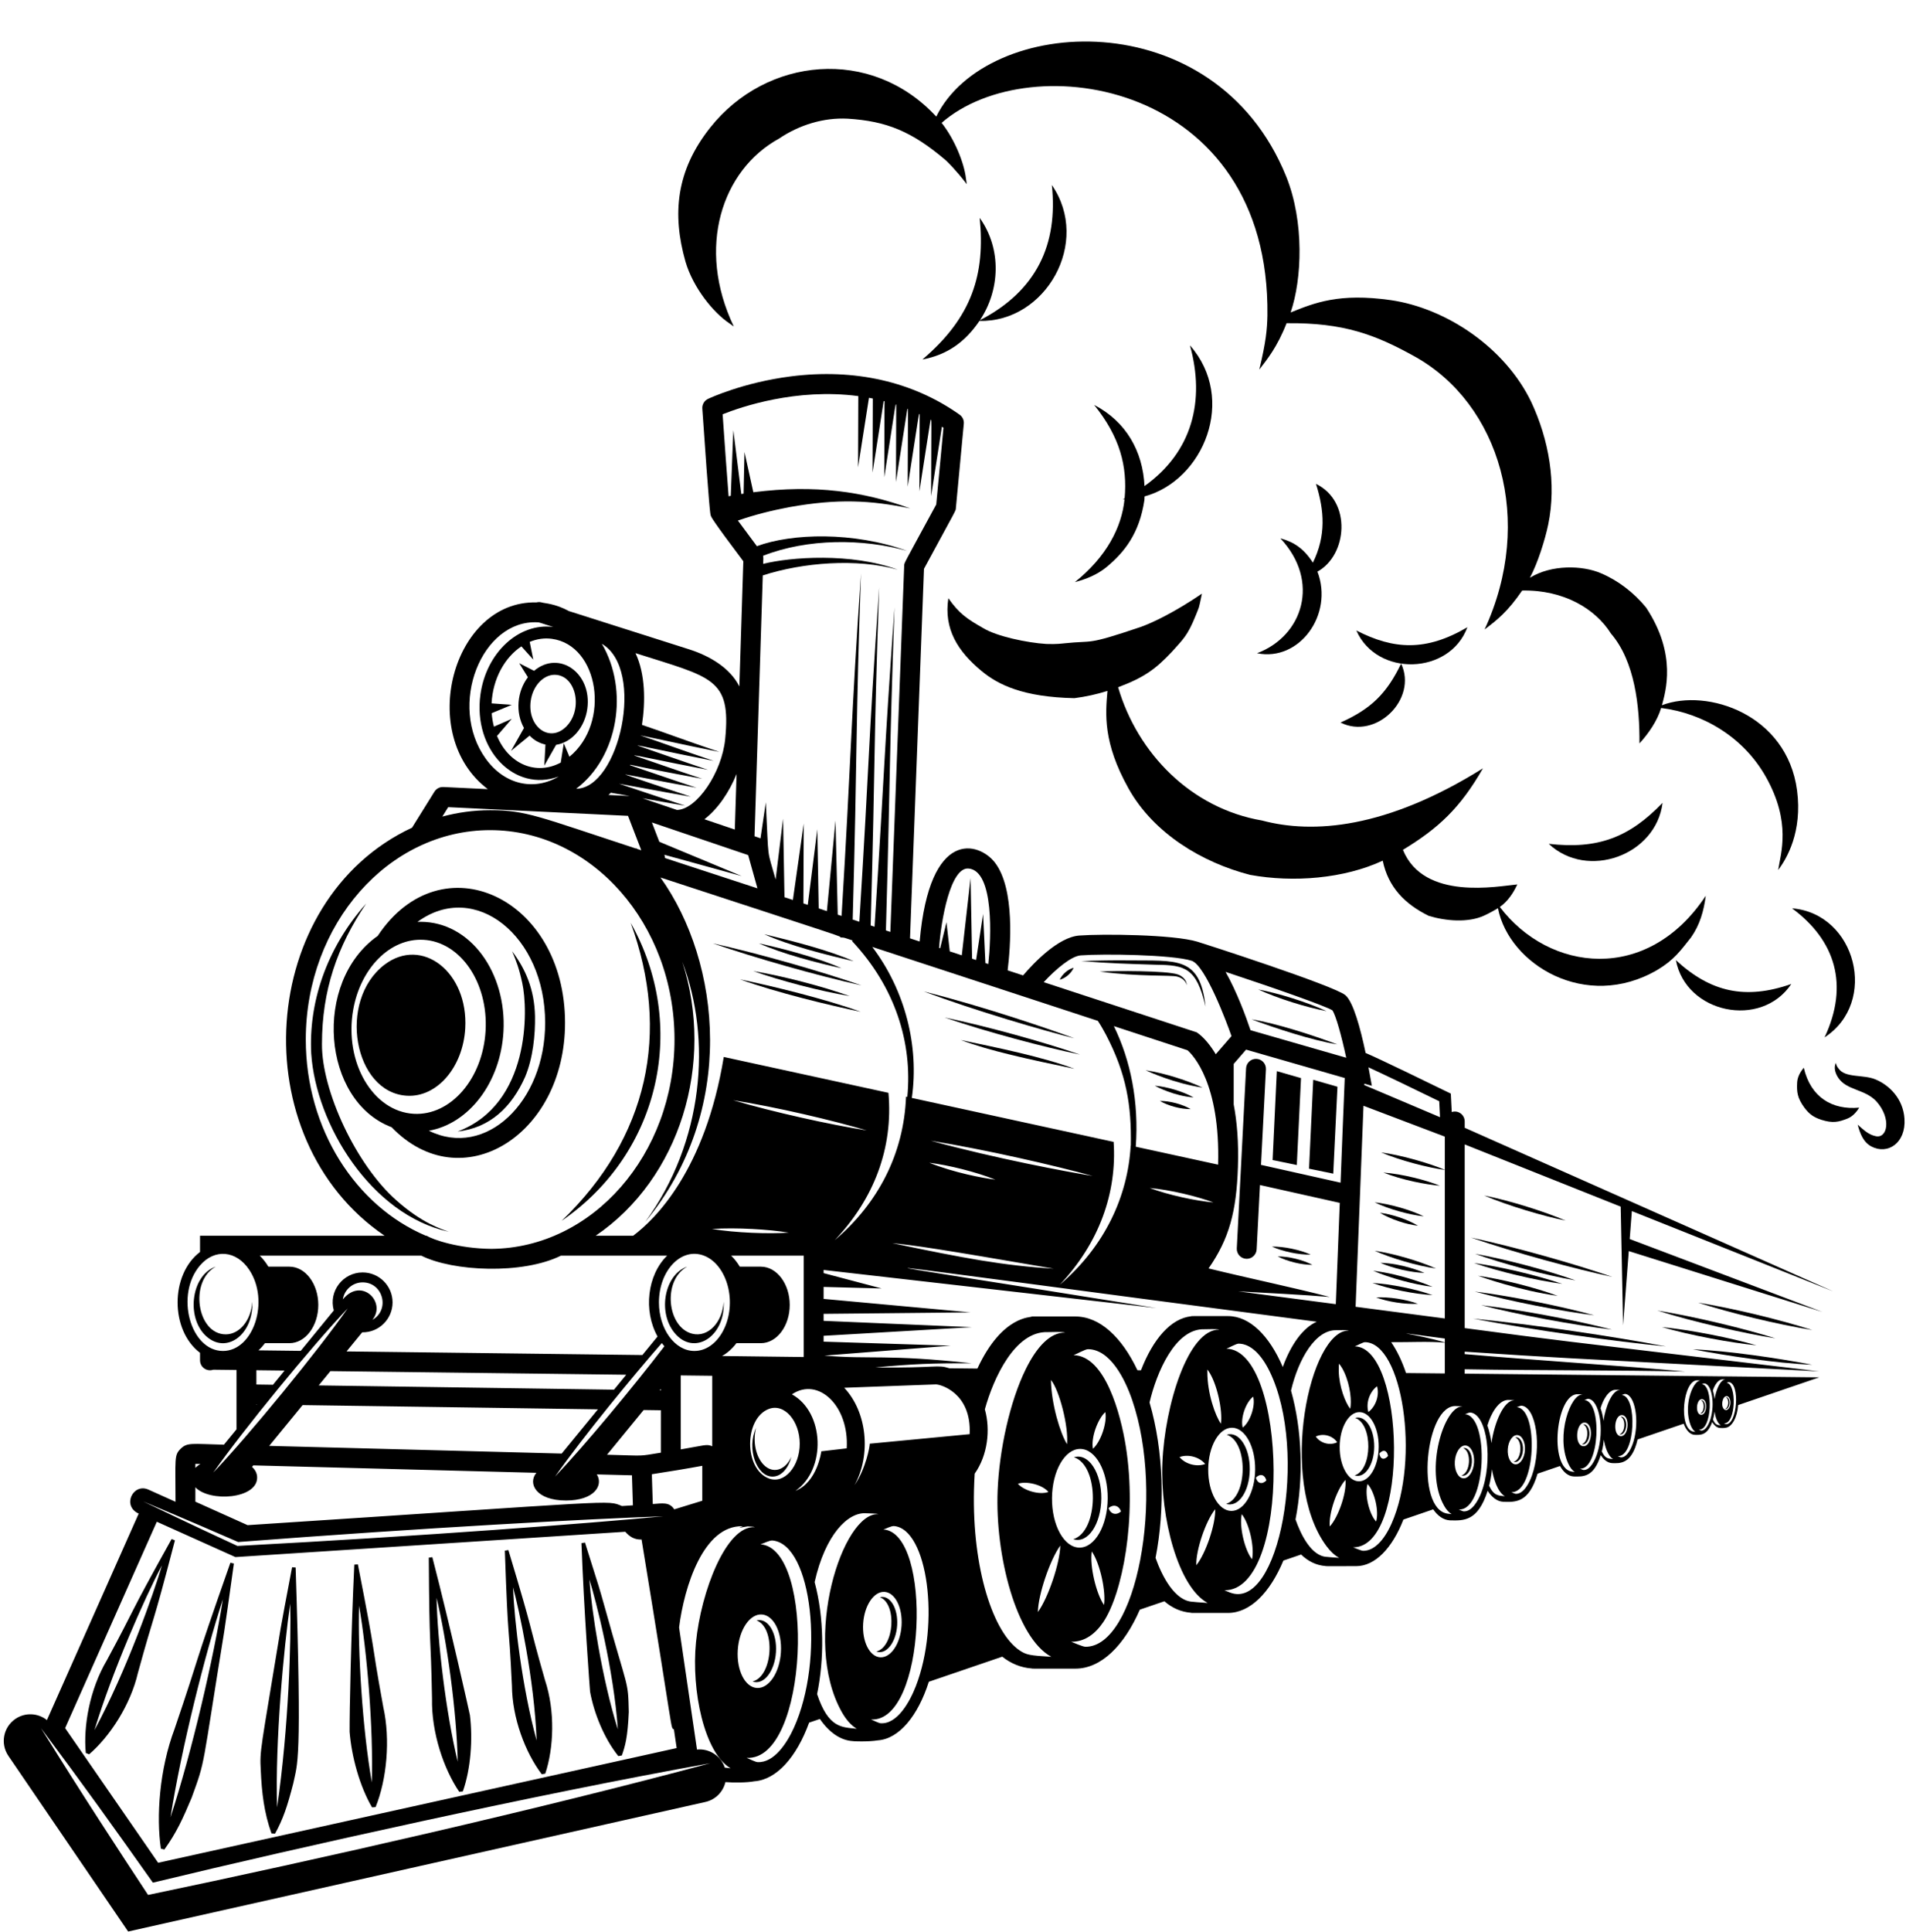 <?xml version="1.0" encoding="UTF-8"?><svg xmlns="http://www.w3.org/2000/svg" xmlns:xlink="http://www.w3.org/1999/xlink" height="823.3" preserveAspectRatio="xMidYMid meet" version="1.0" viewBox="90.9 83.3 812.7 823.3" width="812.7" zoomAndPan="magnify"><g id="change1_1"><path d="M464.554,787.181c4.232,1.561,8.414-3.899,8.883-11.113 c0.47-7.232-2.986-13.108-7.378-12.037 C473.448,766.761,472.243,785.307,464.554,787.181z"/><path d="M736.301,706.302c1.891,0.698,3.76-1.743,3.969-4.967 c0.21-3.232-1.334-5.858-3.297-5.379 C740.275,697.176,739.736,705.464,736.301,706.302z"/><path d="M714.031,712.121c2.116,0.781,4.218-1.946,4.453-5.572 c0.235-3.623-1.495-6.571-3.699-6.034 C718.49,701.883,717.886,711.181,714.031,712.121z"/><path d="M784.281,691.023c0.151-2.325-0.96-4.216-2.373-3.871 c2.377,0.878,1.989,6.843-0.483,7.445 C782.787,695.102,784.131,693.339,784.281,691.023z"/><path d="M768.602,694.775c0.17-2.609-1.077-4.73-2.662-4.344 c2.667,0.985,2.231,7.678-0.543,8.354 C766.924,699.35,768.433,697.378,768.602,694.775z"/><path d="M826.441,683.769c0.903,0.333,1.795-0.831,1.894-2.37 c0.101-1.54-0.635-2.794-1.573-2.566 C828.338,679.414,828.081,683.369,826.441,683.769z"/><path d="M815.815,685.697c1.02,0.375,2.014-0.943,2.125-2.659 c0.113-1.729-0.713-3.135-1.765-2.879 C817.943,680.812,817.655,685.248,815.815,685.697z"/><path d="M198.454,638.118c-0.427,7.845-5.403,13.892-11.279,13.892 c-12.359,0-15.672-22.702-4.266-28.85c-10.775,3.597-12.997,22.95-3.144,30.42 C188.386,660.115,199.105,651.337,198.454,638.118z"/><path d="M378.518,651.383c8.307,10.121,21.681,1.589,20.949-13.265 c-0.47,8.634-6.577,15.354-13.424,13.616c-10.78-2.737-12.734-22.853-2.122-28.574 C374.468,626.315,371.067,642.303,378.518,651.383z"/><path d="M676.863,699.942c0.064-7.639-3.771-13.662-8.169-12.301 c7.652,2.49,7.482,22.104-0.207,24.482 C672.867,713.55,676.799,707.573,676.863,699.942z"/><path d="M623.798,709.59c0.078-9.193-4.538-16.424-9.821-14.79 c9.2,2.995,8.996,26.577-0.249,29.436 C618.999,725.951,623.721,718.757,623.798,709.59z"/><path d="M411.78,799.95c4.772,1.762,9.456-4.412,9.981-12.487 c0.528-8.128-3.356-14.729-8.291-13.524 C421.774,777.005,420.42,797.845,411.78,799.95z"/><path d="M560.487,721.94c0.092-10.911-5.386-19.483-11.65-17.546 c10.913,3.554,10.671,31.527-0.296,34.92 C554.805,741.352,560.396,732.793,560.487,721.94z"/><path d="M420.312,712.633c4.165,0,6.991-4.289,8.04-8.439 c-2.786,6.053-8.077,7.253-11.852,3.384c-3.276-3.359-4.731-9.786-3.241-15.682 C409.184,700.751,413.471,712.633,420.312,712.633z"/><path d="M164.074,739.254c-19.86,35.643-14.01,26.479-27.638,51.715 c-7.298,12.295-10.068,28.178-8.955,39.466l1.416,0.568 c8.793-7.545,17.628-20.961,20.812-34.708c7.65-27.842,5.386-16.59,15.782-56.473 L164.074,739.254z M131.175,820.703c7.531-24.879,21.263-56.087,28.805-70.263 C156.573,761.931,145.071,794.995,131.175,820.703z"/><path d="M159.504,871.215l1.483,0.36c5.137-7.109,7.957-13.338,11.622-22.062 c6.094-16.781,4.122-10.762,13.903-70.876c1.736-11.852,0.907-6.041,4.113-28.939 l-1.483-0.36c-17.424,49.573-11.846,35.651-23.79,70.795 C158.835,837.472,157.481,857.685,159.504,871.215z M163.596,857.864 c4.556-29.023,14.667-69.428,22.345-92.926 C182.039,789.727,172.71,830.013,163.596,857.864z"/><path d="M206.663,864.707l1.522,0.117c3.415-6.257,5.167-11.375,7.752-21.402 c1.767-8.798,3.762-7.371,1.018-92.03l-1.522-0.118 c-3.895,20.617-2.934,15.451-4.867,26.09 c-8.562,52.298-8.987,51.781-8.469,60.524 C202.511,847.352,203.498,855.905,206.663,864.707z M214.639,766.771 c0.475,15.116-0.624,52.733-5.58,86.837 C208.157,825.317,211.951,785.321,214.639,766.771z"/><path d="M249.532,853.607l1.522-0.111c4.769-11.765,6.364-28.753,3.296-42.544 c-6.15-33.707-2.007-15.634-10.857-60.909l-1.522,0.111 c-1.42,30.122-2.054,63.257-2.001,71.244 C240.796,831.903,244.241,844.596,249.532,853.607z M243.994,767.665 c3.422,19.56,6.126,52.124,5.448,75.304 C245.412,820.002,243.436,787.124,243.994,767.665z"/><path d="M286.735,846.997l1.514-0.197c3.397-9.597,4.282-22.326,3.013-32.514 c-0.17-0.849-7.95-36.132-16.018-67.31l-1.514,0.197 c0.249,42.307,0.821,30.177,1.381,60.047 C274.81,821.714,280.127,837.337,286.735,846.997z M286.071,834.155 c-5.093-21.066-8.653-51.561-9.024-69.827 C281.436,782.529,285.648,812.844,286.071,834.155z"/><path d="M321.888,839.486l1.507-0.249c3.634-10.847,4.273-26.627-0.094-39.797 c-7.933-27.694-3.913-16.564-15.632-55.49l-1.506,0.248 c1.506,43.374,1.52,26.255,3.027,57.571 C309.284,815.4,314.838,830.221,321.888,839.486z M319.716,825.109 c-6.242-22.664-9.535-51.286-10.063-65.311 C312.175,768.983,318.747,799.106,319.716,825.109z"/><path d="M354.551,831.757l1.504-0.261c1.411-4.05,2.484-7.644,2.958-18.536 c-0.311-13.809-0.256-8.655-10.1-44.126c-2.725-9.6-1.849-6.816-8.583-28.09 l-1.504,0.261c1.046,28.622,3.585,62.415,3.668,63.265 C344.124,813.357,348.469,824.209,354.551,831.757z M354.352,820.352 c-6.893-21.839-11.235-50.987-12.149-63.859 C344.983,765.325,352.544,794.708,354.352,820.352z"/><path d="M257.896,563.732c29.486,30.71,73.934,3.85,73.934-44.498 c0-53.475-52.712-77.918-79.87-37.055C224.114,501.812,228.179,552.551,257.896,563.732 z M323.348,519.234c0,33.866-25.447,57.943-49.578,45.986 c17.037-2.995,30.586-20.481,31.806-42.264 c1.401-25.014-14.078-46.774-35.353-46.774c0,10.148-0,10.209-0,0 c-0.446,0-0.884,0.021-1.329,0.04C293.375,458.293,323.348,482.128,323.348,519.234z M271.475,483.852c15.771,0.883,27.626,18.2,26.479,38.679 c-1.147,20.477-14.861,36.363-30.632,35.48 c-17.416-0.975-29.747-21.909-25.831-44.308 C244.589,495.987,257.231,483.054,271.475,483.852z"/><path d="M264.455,550.312c12.775,0.716,23.884-12.151,24.814-28.74 c1.348-24.082-18.533-39.275-34.465-27.077 C234.741,509.855,241.709,549.038,264.455,550.312z"/><path d="M260.06,595.023c-17.386-15.228-32.048-46.983-31.875-66.75 c0.005-22.925,6.506-41.55,18.824-59.858 c-17.319,19.434-24.509,42.776-23.406,63.906 c2.009,30.356,25.602,68.783,58.674,75.961 C279.03,607.097,270.877,604.643,260.06,595.023z"/><path d="M286.019,565.555c13.867-1.522,23.111-10.494,28.771-23.252 c3.416-8.07,4.364-18.141,4.23-25.86c-0.228-11.454-4.073-20.179-9.743-27.712 c1.814,4.326,2.949,7.262,4.302,13.524 C316.084,513.488,317.11,553.896,286.019,565.555z"/><path d="M359.814,476.601c17.096,46.697,7.515,91.572-29.441,127.032 C372.871,574.457,384.216,519.891,359.814,476.601z"/><path d="M312.274,365.967l3.715,5.979c-4.638,6.071-5.405,14.99-1.672,21.633 l-5.508,9.746l7.896-6.499c1.889,1.965,4.204,3.267,6.766,3.803l-0.49,8.993 l5.044-8.871c6.784-1.064,12.212-7.449,13.3-15.389 c2.073-15.14-11.965-25.164-22.708-16.152L312.274,365.967z M328.432,370.966 c8.574,1.175,10.943,15.404,3.647,22.26 c-7.163,6.736-16.366-0.429-14.894-11.171 C318.125,375.203,323.187,370.239,328.432,370.966z"/><path d="M416.745,481.464c10.747,4.875,26.301,8.785,38.145,11.503 C444.25,488.244,428.284,484.222,416.745,481.464z"/><path d="M394.871,485.367c17.972,6.227,44.501,13.754,63.395,17.926 C440.281,497.056,413.789,489.549,394.871,485.367z"/><path d="M414.494,485.371c9.979,4.449,25.167,8.43,35.203,10.587 C439.782,491.528,424.629,487.555,414.494,485.371z"/><path d="M453.204,507.829c-11.516-4.121-28.682-8.598-41.122-10.653 C423.677,501.319,440.834,505.79,453.204,507.829z"/><path d="M457.903,514.527c-15.33-5.536-37.964-11.03-51.486-13.813 C422.088,506.367,444.919,511.859,457.903,514.527z"/><path d="M484.721,505.851c22.359,8.368,51.454,16.783,64.284,19.981 C540.341,522.587,510.843,512.373,484.721,505.851z"/><path d="M551.389,532.756c-15.475-5.319-39.77-12.093-57.761-15.799 C511.787,523.192,536.264,529.644,551.389,532.756z"/><path d="M549.045,538.836c-13.585-5.099-33.066-9.047-48.479-12.269 C513.006,531.229,529.048,534.664,549.045,538.836z"/><path d="M579.393,539.454c1.476,0.704,12.497,5.669,24.247,7.388 C597.915,544.104,587.774,540.687,579.393,539.454z"/><path d="M599.839,551.028c-4.538-2.544-11.473-4.607-16.568-4.989 C584.124,546.516,591.561,550.413,599.839,551.028z"/><path d="M598.596,556.01c-3.557-2.104-9.053-3.535-13.127-3.468 C589.015,554.633,594.511,556.082,598.596,556.01z"/><path d="M645.639 542.799L635.317 539.832 633.525 577.723 643.847 579.842z"/><path d="M661.175 546.477L650.853 543.511 649.061 581.401 659.383 583.519z"/><path d="M145.538,906.525l246.126-55.214c4.379-0.982,7.58-4.379,8.547-8.472 c3.465,0.277,9.047,0.27,12.325-0.34c9.529-0.673,18.07-10.413,23.363-25.003 c1.504-0.513,3.031-1.033,4.583-1.562c3.928,5.685,8.764,9.138,14.07,9.438 c-0.026,0.101,6.446,0.362,10.675-0.323c9.059-0.64,17.113-10.49,21.713-24.971 c10.016-3.419,20.489-6.995,31.308-10.69c3.727,2.946,7.95,4.698,12.665,5.033 c0,0.1-1.421,0.065,18.537,0.065c10.922,0,20.73-9.716,27.467-25.138 c3.474-1.188,6.961-2.379,10.459-3.573c3.335,2.89,7.17,4.599,11.492,4.906 c0,0.1-1.2,0.063,15.626,0.063c9.466,0,17.936-8.665,23.623-22.309 c2.526-0.863,5.049-1.725,7.569-2.587c2.976,2.894,6.458,4.621,10.442,4.905 c0,0.1-0.981,0.053,12.997,0.053c8.172,0,15.45-7.764,20.176-19.863 c4.266-1.458,8.504-2.906,12.706-4.343c1.961,2.812,4.37,4.518,7.011,4.667 c-0.001,0.002-0.004,0.011-0.004,0.011c5.967,0.145,11.992,0.564,16.212-12.6 c1.809,2.823,4.09,4.548,6.605,4.69c0,0.001-0.003,0.009-0.003,0.009 c5.185,0.128,10.973,0.615,14.685-11.99c3.225-1.102,6.409-2.19,9.552-3.265 c1.517,2.663,3.508,4.311,5.727,4.436c-0.002,0.005-0.005,0.015-0.005,0.015 c4.284,0.106,8.637,0.409,11.673-9.084c1.302,2.033,2.939,3.283,4.752,3.385 c-0.002,0.005-0.005,0.014-0.005,0.014c3.258,0.08,8.438,0.709,10.946-10.076 c6.908-2.361,13.476-4.606,19.651-6.718c1.041,2.794,2.702,4.626,4.622,4.734 c-0.001,0.001-0.003,0.01-0.003,0.01c2.479,0.06,5.453,0.378,7.548-5.469 c0.891,1.527,2.052,2.466,3.341,2.539c0,0.001-0.003,0.009-0.003,0.009 c0.556,0.014,1.769,0.066,2.326-0.091c2.725-0.241,5.014-4.373,5.388-9.671 c21.634-7.396,34.56-11.816,34.56-11.816l-151.147-1.579v-1.873 c31.185,0.577,66.288,0.326,94.034,0.979 c-27.688-2.556-63.092-4.732-94.034-7.439v-1.037 c43.329,2.829,24.206,1.723,151.147,8.404 c-126.458-15.05-106.754-12.599-151.147-18.451v-78.283 c6.751,2.69,59.738,23.814,66.515,26.516l1.013,50.58l2.43-31.633l82.514,25.915 l-82.118-31.062l0.914-11.906c45.156,18.002,85.817,34.212,85.817,34.212 c-2.67-1.185-22.853-10.144-157.084-69.711v-2.696 c0-2.779-2.686-4.937-5.534-4.018l-0.392-7.854 c-5.254-2.569-31.034-15.143-36.325-17.323 c-2.266-10.776-5.29-21.747-8.613-24.614 c-4.709-4.062-62.217-22.597-63.065-22.792 c-10.18-3.124-40.765-3.375-50.438-2.639 c-9.061,0.69-19.583,11.895-23.93,16.993c-2.176-0.713-4.374-1.434-6.594-2.161 c1.191-9.669,3.252-34.685-5.433-45.938c-6.726-8.719-27.813-15.045-32.08,33.647 c-1.369-0.449-2.74-0.898-4.112-1.348l5.955-157.501 c14.255-26.283,13.478-24.559,13.592-25.773l3.392-36.046 c0.143-1.51-0.532-2.98-1.768-3.857c-19.957-14.15-44.858-19.799-72.009-16.332 c-20.366,2.6-34.71,9.313-35.311,9.598c-1.576,0.746-2.534,2.382-2.415,4.123 c3.005,43.794,3.393,44.955,3.601,45.578c0.235,0.707,0.626,1.878,13.888,19.489 l-1.69,53.346c-4.027-7.983-12.761-13.025-21.305-15.768l-51.321-16.324 c-5.956-3.238-10.485-3.336-11.517-3.664c-0.797-0.253-1.61-0.25-2.363-0.051 c-35.773-0.848-51.262,56.538-20.747,79.596l-18.964-0.917 c-1.537-0.07-2.992,0.689-3.805,1.995c-11.429,18.36-9.198,14.765-9.533,15.335 c-65.909,30.711-72.801,132.388-11.698,173.923h-78.714v6.911 c-12.753,9.666-12.755,33.337,0,43.004v3.174c0,2.935,2.903,4.965,5.645,4.004 l9.908,0.12v25.293l-5.366,6.552c-13.792-0.36-15.638-1.006-18.44,1.725 c-2.857,2.784-2.208,4.108-2.208,22.603l-11.536-5.185 c-6.542-2.938-11.436,6.947-4.152,10.222l-39.128,88.001 c-3.788-3.019-9.244-3.368-13.456-0.495c-5.174,3.529-6.507,10.586-2.978,15.76 L145.538,906.525z M821.31,688.312c0.298-1.035,0.52-2.105,0.669-3.398 c0.269,1.9,1.035,4.903,2.687,5.876 C823.297,690.644,822.304,690.692,821.31,688.312z M828.06,672.371 c4.917,0.446,3.566,18.19-1.218,17.92c-0.175-0.011-0.716-0.281-0.88-0.347 c5.193,0.305,5.51-16.968,1.122-17.267 C827.353,672.604,827.779,672.347,828.06,672.371z M827.184,678.349 c1.554,0.089,2.121,3.355,0.898,5.153c-0.448,0.66-1.11,1.035-1.796,0.614 C824.438,682.979,825.221,678.237,827.184,678.349z M825.534,671.207 c0.174,0.015,0.935,0.007,1.097,0.084c-2.13-0.15-4.037,4.398-4.64,8.33 c-0.138-1.232-0.371-2.466-0.748-3.658 C821.98,673.688,823.569,671.043,825.534,671.207z M817.631,672.91 c3.211,0.291,4.513,8.697,2.654,15.031c-0.578,1.971-1.993,5.187-4.021,5.072 c-0.195-0.011-0.804-0.314-0.987-0.388c5.701,0.334,6.22-19.032,1.259-19.372 C816.833,673.174,817.322,672.881,817.631,672.91z M816.648,679.617 c2.579,0.146,2.145,6.817-0.434,6.672 C813.636,686.143,814.07,679.471,816.648,679.617z M814.798,671.604 c0.195,0.017,1.049,0.008,1.229,0.094c-2.983-0.21-7.018,9.249-4.758,17.552 c0.546,2.005,1.408,3.648,2.553,4.322c-0.395-0.041-0.635-0.07-0.796-0.093 C806.389,692.582,808.424,671.072,814.798,671.604z M766.652,689.614 c3.891,0.221,3.235,10.284-0.653,10.063 C762.107,699.457,762.764,689.394,766.652,689.614z M773.904,701.937 c0.43-1.67,0.71-3.367,0.869-5.055c0.438,2.695,1.607,6.913,3.971,8.305 C776.58,704.956,775.348,704.988,773.904,701.937z M782.544,686.422 c3.468,0.197,2.884,9.167-0.583,8.971 C778.493,695.195,779.078,686.226,782.544,686.422z M783.864,677.405 c4.175,0.378,6.105,11.22,3.633,19.972c-0.774,2.738-2.694,7.215-5.47,7.058 c-0.263-0.015-1.079-0.423-1.327-0.521c7.528,0.441,8.468-25.583,1.692-26.047 C782.798,677.758,783.444,677.367,783.864,677.405z M780.056,675.649 c0.263,0.021,1.41,0.011,1.653,0.126c-3.311-0.233-6.268,7.06-7.078,13.106 c-0.241-1.787-0.662-3.661-1.262-5.387 C774.398,679.951,776.866,675.383,780.056,675.649z M768.045,679.481 c4.805,0.28,7.107,13.151,3.929,23.202c-0.89,2.814-2.971,7.305-5.9,7.139 c-0.295-0.018-1.211-0.476-1.489-0.586c8.364,0.49,9.653-28.69,1.899-29.221 C766.773,679.938,767.75,679.465,768.045,679.481z M763.861,677.528 c0.294,0.024,1.581,0.012,1.854,0.142c-5.176-0.365-11.456,17.455-6.203,29.273 c0.76,1.71,1.724,3.043,2.877,3.722c-0.595-0.063-0.959-0.107-1.2-0.141 C751.088,709.159,754.332,676.731,763.861,677.528z M387.656,783.264 c-2.028,20.539,3.523,47.068,14.761,53.681c-1.026-0.109-1.829-0.2-2.475-0.277 c-1.622-4.896-6.492-8.225-11.855-7.701l-7.631-52.052 c2.172-17.226,10.342-43.667,27.157-43.129l-1.504,0.658l3.609-0.597 c1.286,0.049,2.608,0.138,3.056,0.35 C400.603,733.338,389.793,761.608,387.656,783.264z M345.842,683.971l-15.436,18.848 c-34.963-0.915-98.337-2.584-124.715-3.276l14.241-17.388L345.842,683.971z M226.797,673.771l4.988-6.091l126.136,1.541l-5.213,6.366L226.797,673.771z M373.087,655.727c0.354,0.471,0.722,0.924,1.103,1.357 c-13.059,17.033-33.935,42.245-46.602,55.541 C339.468,695.66,361.306,669.185,373.087,655.727z M381.826,493.197 c12.572,32.88,9.211,76.772-15.836,110.892 c39.26-47.273,32.357-110.653,6.53-146.791 c82.582,27.044,76.695,24.935,76.656,25.556c1.978,0.093,0.851-0.168,5.308,1.293 l-0.271,0.255c18.236,19.425,25.84,43.176,23.553,66.423l-0.54-0.118 c-0.94,24.344-11.915,45.44-30.4,61.167 c16.679-17.584,24.985-39.154,22.898-62.801l-70.215-15.289 c-7.947,48.326-29.213,69.142-38.643,76.194h-15.975 C380.823,585.552,395.79,536.518,381.826,493.197z M515.309,586.065 c-5.368-0.64-17.58-2.951-28.169-7.188 C495.28,579.852,507.154,582.795,515.309,586.065z M487.785,569.486 c23.52,3.798,52.919,10.585,69.037,15.019 C546.104,582.776,515.291,577.047,487.785,569.486z M540.181,624.009 c-21.249-1.287-37.735-4.35-68.824-10.873 C480.535,614.031,490.135,615.383,540.181,624.009z M565.834,520.634 c16.881,5.531,28.467,9.328,31.432,10.301c2.275,2.007,13.992,14.091,13.013,48.744 l-35.093-7.642C576.563,552.902,572.989,535.231,565.834,520.634z M616.934,554.008 v-17.254l5.287-6.099l42.061,12.101c-0.083,0.898-1.743,43.755-1.776,44.603 l-33.924-7.583l2.102-40.722c0.12-2.339-1.678-4.333-4.017-4.454 c-2.341-0.127-4.333,1.678-4.454,4.017l-3.96,76.74 c-0.125,2.42,1.801,4.46,4.239,4.46c2.241,0,4.114-1.758,4.231-4.022 l1.415-27.427l34.028,7.606l-1.697,43.166l-41.6-5.456 c12.065,0.685,27.37,1.415,39.026,2.393 c-15.527-4.018-34.583-7.981-51.677-12.162 c8.824-12.691,11.885-24.235,12.518-43.176 C619.096,570.066,618.318,561.258,616.934,554.008z M581.132,589.632 c8.788,0.761,20.468,3.638,27.155,6.154 C600.903,595.15,589.137,592.64,581.132,589.632z M652.367,646.633 c-5.864,2.548-10.967,9.559-14.509,19.293 c-5.685-13.291-14.041-21.701-23.365-21.701c-16.821,0-15.615-0.042-15.646,0.077 c-8.631,0.876-16.293,9.649-21.44,23.017l-1.507-0.016 c-6.688-14.121-16.066-22.905-26.451-22.905c-7.376,0-11.088,0-18.537,0 c-0.151,0.573-12.573-0.819-23.257,22.192l-11.938-0.125 c-5.415-1.699-4.869-0.051-31.721-0.331c16.082-1.532,24.557-1.858,41.263-1.781 c-36.547-3.995-43.041-1.58-62.862-3.29l53.839-4.227l-54.155-1.712v-2.495 l63.192-3.679l-63.192-2.694v-2.983l62.621-0.623l-62.621-5.75v-5.102l24.738,0.655 l-24.738-6.542v-1.346l141.879,16.235C440.351,617.71,423.543,616.622,652.367,646.633 z M605.688,667.021c0,0,0.108,0.042,0.492,0.599 c3.682,5.348,6.116,16.961,5.296,22.484c-2.387-3.412-5.785-12.881-5.763-22.026 C605.705,667.809,605.744,667.254,605.688,667.021z M415.308,623.16h-8.957 c-1.064-1.77-2.305-3.354-3.693-4.7h30.943v43.204l-34.818-0.426 c2.309-1.303,4.383-3.17,6.118-5.465h10.408c6.806,0,12.324-7.301,12.324-16.307 S422.114,623.16,415.308,623.16z M427.241,608.66 c-8.657,0.595-22.779,0.086-32.801-1.571 C404.855,606.382,419.015,607.295,427.241,608.66z M403.478,552.219 c18.704,2.956,42.809,8.675,57.009,12.88 C444.817,562.626,420.761,557.327,403.478,552.219z M418.638,683.833 C425.386,681.205,431.904,689,431.904,698.61c0,9.64-6.539,17.398-13.266,14.778 C408.059,709.269,408.185,687.904,418.638,683.833z M428.567,677.576 c11.232-7.573,24.446,4.914,23.361,23.024c-3.884,0.452-6.342,0.738-10.835,1.262 c0,0-1.631,13.107-11.009,16.844C443.319,709.517,442.468,685.205,428.567,677.576z M391.047,618.46c5.572,2.129,9.118,8.04,10.424,13.99 c2.908,13.253-4.386,26.637-14.484,26.637c-8.431,0-15.123-9.434-15.123-20.695 C371.865,624.867,381.33,614.747,391.047,618.46z M381.163,669.506l13.423,0.164 v30.02c-2.497-1.013-3.037-0.4-13.426,1.357 C381.164,667.455,381.164,672.298,381.163,669.506z M372.682,675.292 c0,0.192,0,0.389,0,0.584l-0.472-0.007L372.682,675.292z M365.345,684.252l7.337,0.105 c-0,6.128-0.002,12.711-0.003,18.082c-9.981,1.592-5.799,1.329-22.952,0.883 L365.345,684.252z M390.345,708.03v14.898l-11.94,3.667 c-2.108-3.296-5.292-2.521-9.165-2.269l-0.403-12.701 C374.738,710.748,384.993,709.034,390.345,708.03z M405.479,786.538 c0.562-8.653,5.134-15.435,10.212-15.146c5.078,0.288,8.738,7.537,8.175,16.19 c-0.562,8.653-5.134,15.436-10.212,15.148 C408.577,802.441,404.917,795.192,405.479,786.538z M429.396,819.715 c-2.945,6.495-8.431,15.006-15.509,14.604c-0.918-0.053-3.771-1.479-4.637-1.823 c26.484,1.553,29.517-89.38,5.914-90.994c1.269-0.342,3.765-1.756,5.159-1.628 C437.183,741.438,442.644,790.496,429.396,819.715z M449.723,812.781 c1.835,3.297,4.008,5.856,6.499,7.322c-6.301-0.67-12.066-0.16-16.919-14.771 c3.08-14.935,3.029-32.499-1.054-47.731 c4.497-20.121,14.173-29.99,22.051-29.331c0.815,0.068,4.382,0.034,5.139,0.392 C450.21,727.588,432.644,782.084,449.723,812.781z M458.946,775.245 c0.5-7.702,4.57-13.737,9.089-13.481c4.519,0.256,7.776,6.707,7.276,14.409 c-0.5,7.701-4.569,13.736-9.088,13.48 C461.703,789.398,458.445,782.946,458.946,775.245z M481.404,801.968 c-2.573,6.623-7.862,16.204-14.975,15.8c-0.817-0.047-3.356-1.316-4.127-1.623 c23.534,1.381,26.294-79.542,5.263-80.98c1.129-0.305,3.351-1.564,4.591-1.448 C486.443,735.041,491.818,775.165,481.404,801.968z M504.353,694.551 c-0.004,0-42.602,4.06-42.608,4.06c0.04,1.111-1.554,10.393-6.462,17.686 c7.178-13.176,5.287-31.223-4.41-41.522c22.44-0.827,16.742-0.617,39.027-1.438 C491.832,673.266,505.199,676.915,504.353,694.551z M525.796,786.81 c-11.38-7.467-20.365-34.771-19.596-68.389c0.055-2.417,0.163-4.758,0.306-7.048 c5.508-7.806,6.785-18.663,4.326-27.408c3.689-13.412,12.892-33.393,26.768-32.906 c1.185,0.041,6.342-0.276,7.466,0.205c-6.377-0.138-12.119,6.116-16.772,15.542 c-6.825,13.824-11.309,34.471-12.014,51.784 c-1.125,27.636,7.949,62.752,22.885,70.847 C529.951,788.898,528.488,788.576,525.796,786.81z M545.871,698.822 c-2.923-4.709-6.666-16.977-6.867-27.382 C542.514,675.622,546.585,691.093,545.871,698.822z M537.936,719.179 c-3.893,1.427-10.638-0.688-12.989-3.491 C528.361,714.449,535.249,715.953,537.936,719.179z M533.438,770.363 c0.137-7.549,5.235-22.403,9.557-28.323 C542.842,749.519,537.811,764.394,533.438,770.363z M539.46,721.786 c0.098-11.616,5.493-20.995,12.051-20.947c6.558,0.048,11.794,9.504,11.695,21.12 c-0.099,11.617-5.493,20.996-12.051,20.948S539.361,733.403,539.46,721.786z M562.194,685.137c0.851,4.357-1.847,12.603-5.274,15.63 C555.988,696.071,559.022,687.956,562.194,685.137z M561.622,767.354 c-3.32-4.767-6.162-16.731-5.188-22.814C560,749.684,562.535,761.747,561.622,767.354z M553.738,785.161c-1.184-0.009-4.954-1.726-6.102-2.131 c5.904,0.054,10.356-3.462,13.668-8.35c8.097-11.949,14.543-44.183,9.607-75.087 c-2.143-13.422-8.73-38.453-22.242-38.714c1.139-0.384,4.965-2.557,6.141-2.549 c9.451,0.069,15.735,12.639,18.815,21.597 C587.817,721.224,575.316,785.317,553.738,785.161z M563.572,726.068 c2.067-1.786,4.436-1.15,5.312,1.428 C566.803,729.303,564.45,728.621,563.572,726.068z M599.523,765.991 c-7.818-0.274-13.29-11.288-15.908-18.713c4.062-20.737,3.524-45.425-2.558-66.226 c2.959-12.682,10.922-31.652,23.447-31.214c0.998,0.035,5.346-0.233,6.293,0.174 c-13.265-0.286-23.269,32.271-24.266,56.754 c-0.948,23.277,6.689,52.891,19.291,59.722 C601.807,766.254,599.523,765.991,599.523,765.991z M604.788,707.263 c-3.625,1.38-8.502,0.047-10.949-2.942 C597.416,702.971,602.311,704.223,604.788,707.263z M600.996,750.41 c-0.224-6.464,4.076-18.983,8.056-23.876 C609.258,732.964,605.011,745.497,600.996,750.41z M606.072,709.461 c0.083-9.792,4.631-17.698,10.159-17.658c5.527,0.04,9.942,8.012,9.858,17.804 c-0.083,9.793-4.631,17.699-10.158,17.658 C610.403,727.225,605.989,719.254,606.072,709.461z M625.236,678.566 c1.068,3.857-1.271,10.777-4.445,13.176 C619.707,687.869,622.078,680.97,625.236,678.566z M624.755,747.873 c-3.148-3.964-5.541-14.049-4.373-19.231 C623.753,732.906,625.853,743.067,624.755,747.873z M615.275,762.013 c-0.954-0.378-1.868-0.769-2.31-0.925c28.738,0.266,26.913-102.467,0.87-102.97 c0.961-0.323,4.186-2.154,5.177-2.148c5.073,0.037,9.692,4.504,13.294,11.921 C648.983,702.233,636.212,770.299,615.275,762.013z M626.398,713.07 c1.893-1.915,3.854-1.222,4.478,1.204 C629.03,716.148,627.036,715.555,626.398,713.07z M664.598,714.036 c0.55,5.67-3.131,16.029-6.7,19.858 C657.363,728.53,660.838,718.092,664.598,714.036z M651.945,695.56 c3.081-1.492,7.16-0.44,9.106,2.447 C657.966,699.507,653.899,698.44,651.945,695.56z M662.12,699.836 c0.068-8.145,3.852-14.721,8.449-14.688c4.598,0.033,8.269,6.663,8.2,14.809 c-0.069,8.145-3.851,14.72-8.449,14.687 C665.723,714.61,662.051,707.981,662.12,699.836z M678.06,674.14 c1.106,3.74-0.508,8.638-3.697,10.959 C673.181,681.151,675.047,676.342,678.06,674.14z M677.659,731.784 c-2.977-3.212-4.985-11.597-3.638-15.995 C677.13,719.163,678.946,727.625,677.659,731.784z M706.953,655.549v13.123l-16.541-0.173 c-1.715-5.106-3.86-9.558-6.328-13.151 C692.757,655.4,699.625,654.941,706.953,655.549z M706.953,653.792v1.652 C695.233,651.87,676.615,649.813,706.953,653.792z M725.849,716.514 c0.547-2.127,0.97-4.477,1.21-7.037c0.613,3.766,2.253,9.616,5.518,11.537 C729.719,720.711,727.862,720.79,725.849,716.514z M733.794,700.968 c0.224-3.441,2.042-6.139,4.062-6.024c2.02,0.115,3.476,2.998,3.252,6.439 c-0.224,3.441-2.042,6.139-4.061,6.024 C735.026,707.292,733.57,704.409,733.794,700.968z M739.697,682.409 c6.253,0.58,8.697,17.779,4.392,29.808c-1.146,3.199-3.597,7.944-6.95,7.753 c-0.365-0.021-1.501-0.588-1.845-0.725c10.469,0.614,11.853-35.539,2.352-36.189 C738.192,682.909,739.132,682.357,739.697,682.409z M734.398,679.976 c0.365,0.031,1.959,0.016,2.297,0.176c-4.599-0.325-8.707,9.808-9.834,18.206 c-0.376-2.788-1.002-5.365-1.746-7.507 C726.548,685.932,729.973,679.606,734.398,679.976z M717.843,685.316 c7.194,0.667,9.855,20.898,4.604,34.297c-1.296,3.308-3.936,8.042-7.477,7.842 c-0.409-0.023-1.683-0.66-2.068-0.813c11.785,0.691,13.228-39.875,2.639-40.599 C716.151,685.878,717.211,685.257,717.843,685.316z M715.776,699.378 c2.266,0.129,3.898,3.363,3.647,7.225c-0.251,3.86-2.291,6.887-4.557,6.758 c-2.266-0.128-3.898-3.362-3.648-7.224C711.471,702.275,713.511,699.25,715.776,699.378 z M711.898,682.586c0.408,0.034,2.196,0.018,2.576,0.197 c-7.675-0.542-16.449,26.932-7.842,42.236c0.912,1.621,1.989,2.882,3.221,3.607 c-0.851-0.09-1.369-0.153-1.704-0.199 C694.222,726.527,698.593,681.475,711.898,682.586z M672.652,545.164l3.208,0.924 c-1.329-7.195-1.301-7.045-1.46-7.893c7.01,3.221,20.517,9.741,30.176,14.46 l0.339,6.8c-3.017-1.278-29.146-12.352-32.287-13.683L672.652,545.164z M672.281,554.587c0.861,0.327,34.073,12.923,34.672,13.15v14.131 c-6.593-2.8-18.479-6.242-27.183-7.409c8.328,3.529,20.179,6.535,27.183,7.471 v63.308l-38.04-4.989L672.281,554.587z M672.883,655.346 c15.99,0.116,23.607,49.835,11.349,77.33 c-3.223,7.229-7.473,11.627-12.101,11.594c-0.823-0.007-3.497-1.219-4.277-1.494 c24.099,0.223,22.146-85.229,0.724-85.644 C669.341,656.875,672.077,655.34,672.883,655.346z M679.026,702.838 c1.647-1.94,3.292-1.414,3.724,1.001 C681.155,705.729,679.477,705.323,679.026,702.838z M666.615,683.734 c-2.126-2.64-4.721-9.496-4.882-15.989c-0.033-1.118,0.067-3.208,0.067-3.209 c0,0,0.979,0.802,2.298,3.688C666.707,673.924,667.289,680.651,666.615,683.734z M656.43,742.178c1.665,2.262,3.499,4.014,5.482,5.089 c-3.342-0.194-5.239-0.413-5.239-0.413c-6.601-0.231-11.198-9.649-13.374-15.967 c3.478-17.804,2.831-38.07-1.927-54.92 c3.213-13.574,10.495-26.034,19.443-25.721c0.831,0.029,4.447-0.194,5.234,0.143 C649.417,650.031,635.659,713.964,656.43,742.178z M659,513.893 c1.478,2.059,3.94,11.02,5.918,20.222L624.114,522.375 c-1.992-5.9-5.849-16.39-10.645-24.856 C633.622,504.207,655.51,511.815,659,513.893z M551.711,490.49 c9.476-0.722,39.054-0.35,47.357,2.307c5.851,2.089,14.873,26.185,16.927,32.092 l-6.708,7.736c-1.999-3.349-4.854-7.142-8.089-9.329 c-0.158-0.052-64.912-21.272-65.277-21.392 C541.034,496.404,547.629,490.801,551.711,490.49z M503.954,453.473 c10.925,1.103,9.54,29.736,8.357,40.696c-0.415-0.136-0.832-0.272-1.248-0.409 l-0.976-20.922l-2.986,19.625c-0.567-0.186-1.137-0.373-1.706-0.559 l-0.65-34.402l-3.742,32.963c-1.703-0.558-3.413-1.118-5.129-1.681 l-1.404-12.427l-2.696,11.084c-0.152-0.05-0.304-0.1-0.456-0.15 C492.136,475.614,496.135,452.693,503.954,453.473z M559.004,518.396 c1.36,2.054,2.477,4.061,3.499,5.964c8.683,16.672,10.899,30.017,10.565,47.217 l-0.054-0.012c-1.186,21.278-10.803,42.78-30.313,59.375 c16.922-17.851,24.502-39.357,23.04-60.958l-86.038-18.735 c3.126-21.915-2.725-45.675-16.88-64.367 C498.342,498.517,533.463,510.025,559.004,518.396z M405.535,305.166 c7.461-2.576,14.258-4.244,21.88-5.711c20.941-3.732,34.642-2.928,51.562,0.524 c-19.885-7.157-40.327-10.251-66.865-6.878l-3.771-17.157l-0.381,17.747 c-0.332,0.05-0.651,0.101-0.972,0.151l-3.407-27.215l-1.083,28.001 c-0.318,0.061-0.628,0.122-0.926,0.181c-0.671-8.333-1.755-23.477-2.549-34.941 c7.709-3.083,31.39-11.272,57.851-7.748l-0.103,30.367l4.644-29.645 c0.546,0.101,1.092,0.206,1.64,0.317l-0.109,31.551l4.741-30.487 c0.122,0.032,0.243,0.066,0.365,0.099l-0.112,32.394 c5.35-34.407,4.699-31.051,5.107-30.917l-0.114,32.922l4.851-31.199 c0.384,0.154,0.266-2.449,0.142,33.204c5.198-33.43,4.688-31.108,5.107-30.906 l-0.114,32.91l4.745-30.512c0.516,0.29,0.373-3.277,0.249,32.517l4.599-29.576 c0.223,0.145,0.446,0.285,0.669,0.434l-3.078,32.704 c-14.303,26.371-13.615,24.736-13.667,26.121l-5.901,156.064 c-0.629-0.206-1.259-0.412-1.889-0.619c2.166-77.581,1.245-67.57,3.658-137.746 c-4.937,70.17-3.7,60.908-8.508,136.157c-0.554-0.182-1.108-0.363-1.662-0.545 c2.158-76.69,1.113-70.755,3.621-144.094c-5.017,73.418-3.784,67.785-8.438,142.516 c-0.946-0.31-1.891-0.619-2.836-0.929c1.991-70.697,1.285-85.574,3.55-147.524 c-4.329,62.374-4.084,76.964-8.294,145.969c-0.546-0.179-1.091-0.357-1.637-0.536 l-0.948-40.111l-3.675,38.597c-1.165-0.382-2.327-0.763-3.487-1.143l-0.597-33.769 l-4.062,32.242c-0.625-0.204-1.247-0.408-1.87-0.612l0.145-34.054l-4.626,32.586 c-1.199-0.393-2.393-0.784-3.584-1.174l-0.599-33.478l-3.178,25.928 c-3.878-13.875-2.858-6.646-4.187-32.884l-2.263,15.345 c-0.368-0.17-2.126-0.75-2.55-0.893l3.521-111.17 c17.165-5.545,40.089-7.341,57.528-2.447 c-19.76-7.303-45.848-5.389-57.372-2.463c0.073-2.298,0.148-2.603-0.051-3.451 c19.099-7.468,42.594-7.343,61.428-2.1c-22.901-8.255-49.093-7.525-64.043-1.995 C410.69,312.17,407.757,308.216,405.535,305.166z M409.904,447.746l3.961,14.169 c-14.096-4.617-27.444-8.989-39.396-12.903c-0.035-0.615-0.135-0.965-0.306-1.408 l32.996,9.086l-35.125-14.613l-3.174-8.237L409.904,447.746z M404.971,413.195 l-0.75,23.67l-12.97-4.394C396.954,428.086,401.826,420.975,404.971,413.195z M357.416,413.344c5.815,1.033,17.578,3.404,30.498,5.705 c-10.98-3.608-16.687-5.655-28.415-9.618c0.243-0.499-1.166-0.08,30.843,5.798 c-13.164-4.361-16.61-5.698-29.08-9.933c0.137-0.352,12.048,2.437,31.508,6.113 c-8.205-2.739-29.776-10.261-30.08-10.362c0.077-0.26,15.195,3.184,32.508,6.542 c-14.349-4.826-23.806-8.348-31.334-10.876c9.737,1.932,17.53,3.828,33.762,7.056 c-16.39-5.551-22.052-7.826-32.999-11.531c1.477-9.821,1.491-21.592-2.767-30.566 c32.738,10.414,40.797,10.673,38.258,36.561 c-1.409,14.365-12.119,30.095-20.551,30.28l-14.725-4.989 c15.171,2.679,11.239,2.003,18.216,3.165c-9.859-3.184-25.232-8.396-28.209-9.358 c6.578,1.133,18.075,3.372,30.637,5.538 C379.499,420.918,357.32,413.5,357.416,413.344z M359.417,422.566l-9.077-0.439 c0.344-0.307,0.684-0.625,1.02-0.953 C355.08,421.793,353.425,421.508,359.417,422.566z M336.57,419.475 c17.976-13.482,22.575-42.005,10.95-61.79 C366.268,368.685,354.939,419.364,336.57,419.475z M333.71,405.832l-2.419-5.758 l-1.289,8.244c-10.546,5.631-22.162,0.652-27.173-11.352l6.304-7.295l-7.628,3.341 c-0.478-1.838-0.801-3.764-0.947-5.753l8.572-3.551l-8.62-0.627 c0.53-10.711,5.767-19.687,12.704-24.286l5.067,5.629l-1.515-7.538 c2.999-1.256,6.223-1.754,9.501-1.304 C346.328,358.331,351.352,391.384,333.71,405.832z M298.027,406.679 c-16.432-22.81-1.702-59.464,22.169-58.137c0.729,0.041,0.281-0.033,6.617,1.982 c-14.699-1.907-28.621,10.98-31.067,28.832 c-3.214,23.46,14.571,41.816,33.381,34.896 C318.716,420.424,306.108,417.897,298.027,406.679z M282.015,427.317l76.669,3.705 l5.654,14.674c-2.153-0.704-1.802-0.538-2.139-0.902l-0.147,0.153 c-41.531-13.597-46.757-16.321-62.158-16.321c-7.017,0-13.84,0.942-20.38,2.708 L282.015,427.317z M221.284,526.342c0-49.203,35.265-89.233,78.611-89.233 c43.321,0,78.611,40.018,78.611,89.233c0,48.998-34.971,88.894-78.068,89.227 c-14.073-0.125-25.043-3.959-27.613-5.59h-0.334 C242.617,597.325,221.284,564.61,221.284,526.342z M270.524,618.46 c13.615,6.823,43.263,8.084,59.573,0h45.268 c-8.45,8.191-10.239,23.482-4.098,34.465l-6.469,7.898l-126.136-1.54l6.657-8.129 c7.186,0.111,12.969-5.696,12.969-12.763c0-7.043-5.729-12.771-12.771-12.771 c-8.345,0-14.594,7.972-12.29,16.204l-14.103,17.22l-18.022-0.22 c1.001-0.904,1.934-1.925,2.785-3.051h10.408c6.806,0,12.323-7.301,12.323-16.307 s-5.517-16.307-12.323-16.307h-8.958c-1.064-1.77-2.305-3.354-3.694-4.7 H270.524z M237.095,637.102c0.624-4.093,4.158-7.242,8.423-7.242 c8.736,0,11.808,11.679,4.16,15.973C255.795,638.367,245.037,627.405,237.095,637.102 z M200.221,673.388v-6.092l12.027,0.146l-4.953,6.048 C207.294,673.49,200.222,673.388,200.221,673.388z M200.43,681.873 c-0.263,0.32-0.209,0.337-0.209-0.003L200.43,681.873z M185.975,659.087 c-13.947,0-20.516-23.95-9.789-36.451c6.266-7.302,15.515-6.349,20.961,1.824 C206.053,637.822,198.957,659.087,185.975,659.087z M239.17,640.937 c-12.667,18.06-41.991,53.912-57.323,69.993 C194.364,693.059,223.576,657.315,239.17,640.937z M174.207,707.203 c0.648,0.017,1.37,0.035,2.147,0.056c-0.845,0.488-1.56,1.049-2.147,1.666 V707.203z M174.207,717.193c6.118,6.438,26.336,4.987,26.336-4.135 c0-1.746-0.787-3.297-2.186-4.562l0.531-0.648 c37.788,0.991,87.292,2.295,120.71,3.171 c-3.755,4.566-0.144,11.803,12.641,11.803c12.198,0,16.016-6.567,13.132-11.129 c6.7,0.175,11.767,0.306,14.992,0.388l0.407,12.797l-4.649,0.302 c-6.902-2.67,1.485-2.328-159.651,8.146l-22.264-10.006V717.193z M192.444,740.516 c80.338-6.164,150.54-9.897,181.313-10.958 c-30.974,2.95-101.337,8.361-181.615,12.628 c-7.933-3.681-18.923-8.738-40.213-18.979 C170.969,731.162,183.119,736.462,192.444,740.516z M157.773,731.878l33.52,15.064 l166.225-10.804c1.837,2.121,3.923,3.424,6.94,3.31 c14.24,86.681,12.228,79.693,13.801,80.951l1.164,7.938l-221.089,48.887l-39.667-57.391 L157.773,731.878z M156.092,885.699c62.924-15.221,163.41-37.566,237.626-50.897 c-71.751,19.324-166.97,40.994-239.687,56.127 c-12.491-18.99-27.555-41.916-45.651-71.097 C125.454,842.659,139.501,862.236,156.092,885.699z"/><path d="M704.855,588.644c-5.754-2.31-15.842-4.973-24.099-5.591 C688.623,586.208,698.997,588.211,704.855,588.644z"/><path d="M677.038,595.746c5.814,2.816,14.582,5.309,20.956,5.965 C692.215,598.906,683.45,596.412,677.038,595.746z"/><path d="M679.309,600.217c4.333,2.64,11.111,4.958,16.206,5.502 C691.128,603.041,684.35,600.762,679.309,600.217z"/><path d="M703.213,623.955c-7.349-3.293-18.306-6.436-26.175-7.56 C684.081,619.547,695.046,622.795,703.213,623.955z"/><path d="M698.297,625.825c-1.012-0.454-9.414-4.027-18.789-4.3 C684.57,623.793,692.438,625.659,698.297,625.825z"/><path d="M701.742,631.764c-1.033-0.448-12.57-5.323-25.348-6.859 C683.509,627.986,694.113,630.852,701.742,631.764z"/><path d="M701.724,635.279c-7.132-2.56-17.818-4.739-25.623-5.158 C683.369,632.724,694.083,634.877,701.724,635.279z"/><path d="M677.674,636.274c4.979,1.875,12.426,3.025,17.802,2.706 C690.496,637.1,683.054,635.96,677.674,636.274z"/><path d="M633.215,614.6c4.533,2.061,11.448,3.537,16.581,3.442 C645.17,615.934,638.229,614.512,633.215,614.6z"/><path d="M650.505,622.392c-4.021-2.119-10.176-3.635-14.817-3.602 C639.66,620.879,645.845,622.429,650.505,622.392z"/><path d="M778.334,627.51c-16.035-5.539-41.387-12.733-60.274-16.763 C737.066,617.305,762.411,624.115,778.334,627.51z"/><path d="M719.831,617.69c11.727,4.209,29.705,9.048,42.862,11.334 C750.341,624.586,732.369,619.876,719.831,617.69z"/><path d="M757.029,630.506c-10.851-3.728-26.665-7.414-37.647-8.888 C729.84,625.204,745.622,628.981,757.029,630.506z"/><path d="M721.1,627.038c1.832,0.681,17.901,6.338,34.01,8.573 C745.463,632.023,731.245,628.452,721.1,627.038z"/><path d="M719.758,633.774c15.611,4.315,37.315,8.445,50.901,10.115 C757.547,640.262,735.54,635.72,719.758,633.774z"/><path d="M722.414,639.565c15.469,3.978,38.947,8.438,55.853,10.428 C762.078,645.822,738.646,641.481,722.414,639.565z"/><path d="M718.985,645.299c26.052,4.987,60.711,9.765,82.272,11.862 C779.076,652.909,744.438,647.781,718.985,645.299z"/><path d="M812.717,658.384c14.049,2.694,35.391,5.951,50.865,6.576 C849.199,662.195,827.624,658.991,812.717,658.384z"/><path d="M814.922,638.491c13.506,4.347,33.899,9.305,48.715,11.678 C849.825,645.716,829.439,640.82,814.922,638.491z"/><path d="M797.537,641.869c15.608,4.906,37.366,9.785,50.373,11.842 C834.821,649.59,813.18,644.347,797.537,641.869z"/><path d="M799.512,648.913c12.182,3.546,29.773,6.748,40.341,7.777 C829.439,653.653,812.125,650.15,799.512,648.913z"/><path d="M758.473,603.519c-8.803-3.762-23.776-8.538-34.747-10.69 C734.025,597.224,749.22,601.708,758.473,603.519z"/><path d="M572.229,492.637c-5.877-0.082-14.282,0.055-20.307,0.278 c12.054,0.991,20.001,1.182,32.045,1.568c12.211,0.159,17.142,1.286,20.97,17.838 C602.599,490.649,592.452,492.899,572.229,492.637z"/><path d="M542.761,500.864c2.504-0.649,4.955-2.803,5.938-5.089 C546.269,496.398,543.775,498.517,542.761,500.864z"/><path d="M593.074,498.606c-4.703-1.641-26.877-1.582-33.234-1.214 c16.392,2.242,30.4,1.434,32.957,2.128c2.437,0.581,3.889,2.228,4.118,3.74 C597.01,501.229,595.154,499.294,593.074,498.606z"/><path d="M624.556,517.751c9.771,3.655,25.681,8.942,36.562,10.672 C650.971,524.62,635.211,519.447,624.556,517.751z"/><path d="M627.389,505.022c8.343,3.837,20.556,7.646,29.147,9.228 C648.227,510.417,636.031,506.616,627.389,505.022z"/><path d="M401.82,221.048c1.281,0.917,1.964,1.405,1.964,1.405 c-16.085-33.633-5.081-66.721,19.29-80.083c8.688-5.871,19.085-9.023,29.295-8.484 c16.342,1.006,27.229,5.313,41.748,17.685c0.848,0.767,4.597,4.437,9.008,10.223 c0,0-0.122-0.832-0.351-2.39c-0.767-6.706-4.835-16.738-10.38-23.739 c37.861-33.085,140.153-17.467,138.921,82.114 c-0.147,5.909-0.533,10.832-3.459,23.042c3.302-4.337,7.571-9.431,11.624-19.768 c24.396-0.283,37.934,4.916,54.571,14.146 c36.413,20.19,51.294,70.081,29.872,116.374 c5.284-3.993,9.857-7.577,16.008-16.584c17.746-0.362,31.279,7.817,37.852,18.316 c10.231,11.879,12.275,31.099,12.167,46.84 c3.934-4.302,7.561-9.57,9.251-15.101c17.915,2.226,35.22,12.457,44.776,29.58 c10.725,19.215,6.252,32.242,5.12,39.473c3.607-4.722,10.4-16.217,8.038-33.977 c-4.306-32.369-38.242-43.595-57.586-36.255c1.422-5.568,6.588-21.475-6.78-41.642 c-5.252-6.403-12.03-11.572-19.275-14.619 c-7.899-3.389-21.071-3.731-30.254,1.937c3.354-6.275,6.416-16.046,7.812-22.701 c3.627-17.551,0.236-36.187-7.221-52.179 c-11.207-23.259-36.257-40.007-59.919-43.445 c-21.999-3.128-32.499,1.138-42.704,5.262c4.864-14.189,5.887-38.633-1.868-57.912 c-30.457-75.317-127.922-68.895-149.231-25.57 c-27.829-30.067-72.543-25.326-96.327,4.62 c-14.636,18.377-16.355,36.922-10.6,57.202 C386.436,205.923,395.047,216.519,401.82,221.048z"/><path d="M572.112,419.389c10.72,19.149,31.44,31.575,51.846,36.792 c18.419,3.347,40.011,1.613,56.526-6.059c2.324,11.276,9.458,18.552,19.677,23.543 c7.276,2.184,16.76,3.007,23.604-0.152c1.625-0.702,5.002-2.582,5.852-3.122 c4.672,23.96,37.479,44.019,67.873,26.345c7.179-4.261,9.983-8.284,14.431-13.881 c3.768-5.353,5.472-11.3,6.294-17.769 c-24.881,37.627-66.852,32.416-87.802,4.767c3.308-2.307,5.776-5.941,7.437-9.6 c-8.135,0.7-39.856,7.134-48.76-14.747 c15.11-9.164,24.361-17.724,34.127-34.743 c-41.393,25.859-72.579,27.99-94.183,22.246 c-30.312-5.171-53.118-28.648-61.386-56.803 c11.263-4.213,16.062-7.841,22.898-15.072c4.712-5.315,6.674-6.713,10.263-15.676 c1.522-3.949,1.06-1.829,2.584-9.142c-11.354,7.73-21.066,12.456-26.301,14.259 c-23.626,7.979-19.47,5.536-32.324,6.903c-0.85,0.07-3.239,0.452-7.727,0.279 c-8.123-0.485-21.222-3.242-26.963-6.782c-6.871-3.894-10.263-6.236-14.81-12.711 c-2.017,13.149,4.033,22.647,14.179,31.043 c7.132,5.913,17.789,11.1,39.573,11.558c4.843-0.623,9.571-1.683,14.083-3.086 C562.263,387.509,561.104,399.761,572.112,419.389z"/><path d="M854.702,502.681c-19.607,6.847-34.408,3.492-49.222-10.153 C809.71,515.161,841.806,521.942,854.702,502.681z"/><path d="M868.892,525.429c22.995-14.917,13.485-52.743-13.887-54.999 C873.488,484.088,879.382,503.054,868.892,525.429z"/><path d="M860.016,538.373c-1.487,1.733-2.655,3.877-2.821,6.124 c-0.239,4.313,0.081,6.759,3.045,10.859c2.132,2.815,3.845,4.055,7.202,5.194 c4.953,1.559,7.334,1.014,11.268-0.539c2.078-0.859,3.741-2.653,4.916-4.623 C872.124,556.459,862.925,550.968,860.016,538.373z"/><path d="M874.818,538.675c-0.573-0.668-0.987-1.486-1.116-2.396 c-0.998,2.09-0.247,4.493,1.042,6.418c3.661,5.43,11.463,4.747,16.331,10.125 c6.382,7.23,4.612,15.826-0.387,14.721c-2.973-0.585-5.096-2.594-7.694-4.908 c1.02,3.815,2.393,7.493,5.895,9.329c6.875,3.595,14.749-1.461,14.065-11.847 c-0.546-8.448-6.341-14.243-12.298-16.74 C885.419,541.14,877.646,542.872,874.818,538.675z"/><path d="M799.796,425.477c-14.121,14.68-27.493,19.897-48.52,17.471 C767.71,458.436,797.055,447.88,799.796,425.477z"/><path d="M716.581,350.622c-17.594,10.375-31.418,9.587-47.35,1.39 C677.963,371.884,709.05,371.024,716.581,350.622z"/><path d="M688.33,366.126c-6.128,12.713-12.785,19.322-25.854,25.122 C677.485,398.801,695.472,381.338,688.33,366.126z"/><path d="M626.892,361.708c17.982,3.711,32.757-16.435,25.755-34.784 c12.691-6.928,14.801-29.88-0.625-37.4c3.613,11.458,4.321,22.092-1.31,33.588 c-3.884-6.05-8.228-8.882-13.876-10.367 C653.955,330.981,646.503,354.355,626.892,361.708z"/><path d="M549.222,331.406c4.808-1.279,9.296-3.051,13.334-6.289 c8.018-6.595,14.209-14.69,16.312-28.702c0.035-0.516,0.049-1.03,0.068-1.545 c25.198-6.869,39.444-41.53,19.356-64.372 c6.525,23.624,1.008,45.429-19.384,59.961 c-0.72-14.728-7.781-27.488-21.485-34.582c11.062,13.694,14.208,26.175,13.003,39.81 c-0.521,0.271-0.805,0.418-0.805,0.418s0.273-0.007,0.763-0.019 C569.206,308.072,562.678,320.617,549.222,331.406z"/><path d="M484.219,236.502c10.754-1.973,18.381-7.667,24.307-16.424 c28.207,0.685,47.742-33.491,30.873-57.919c2.651,25.135-6.346,45.033-30.674,57.625 c8.492-12.699,9.452-30.234-0.092-43.624 C511.022,200.047,505.473,218.477,484.219,236.502z"/></g></svg>